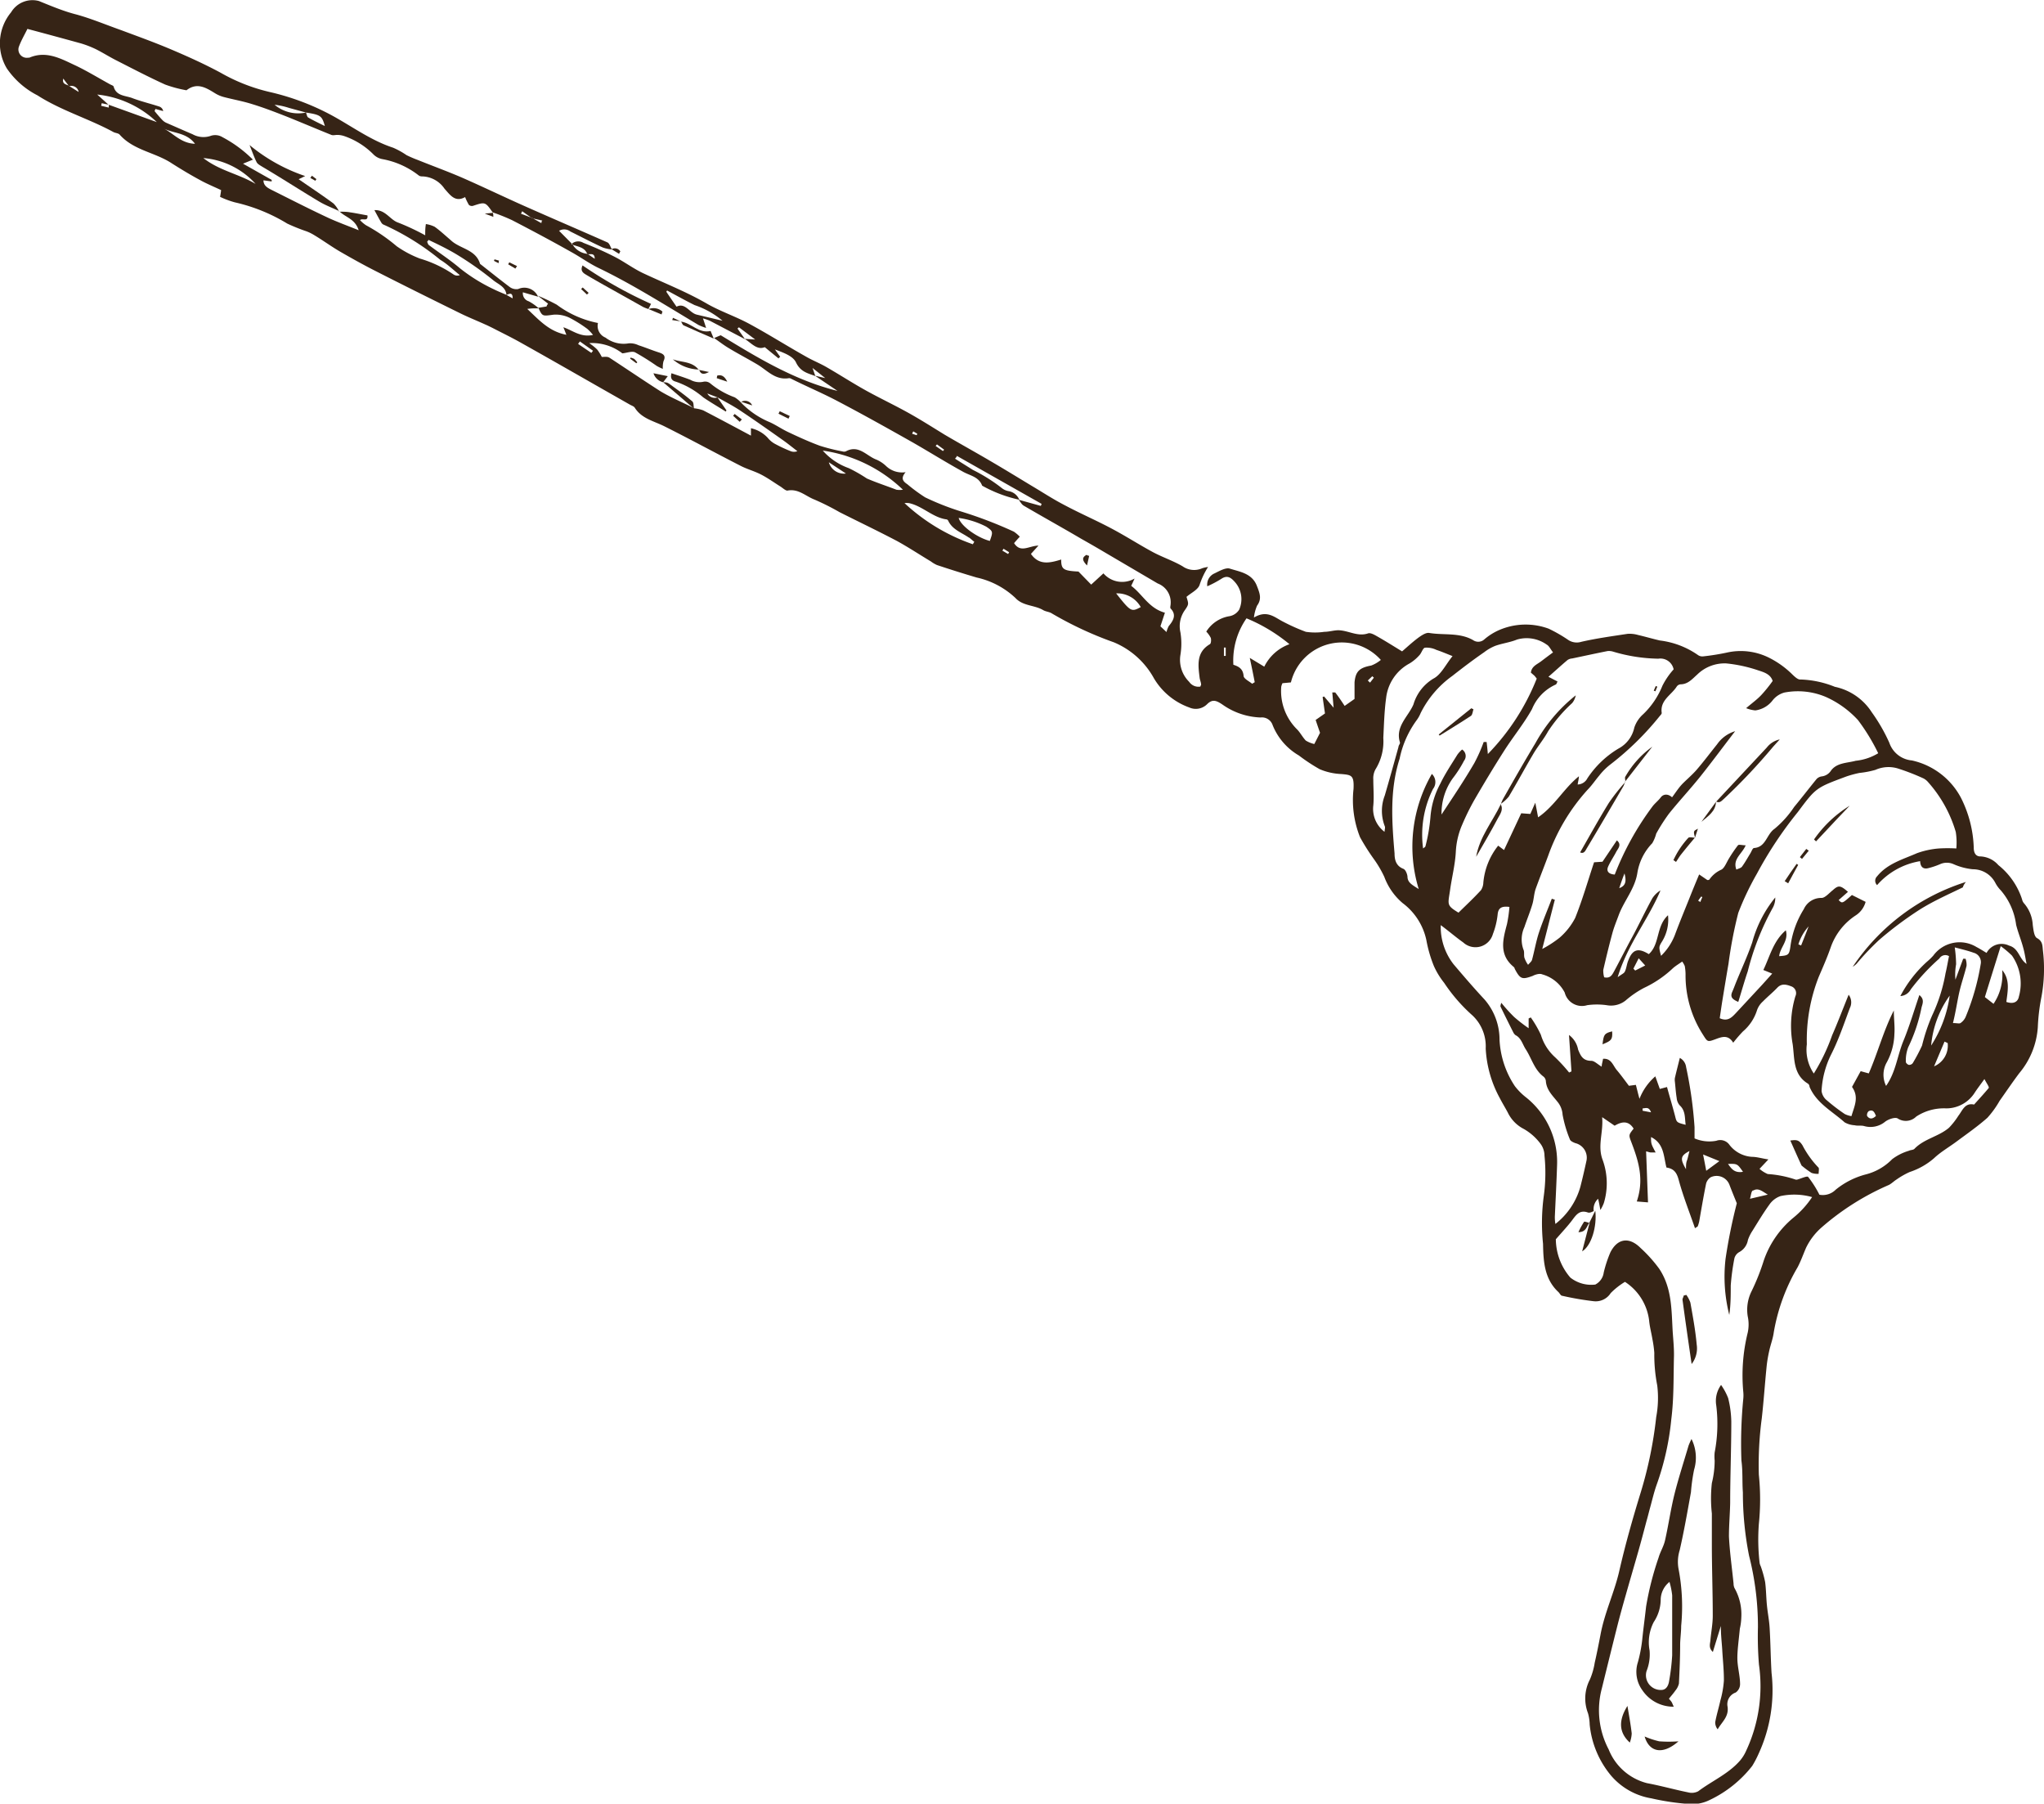 <?xml version="1.0" encoding="UTF-8"?> <svg xmlns="http://www.w3.org/2000/svg" viewBox="0 0 181.85 160.43"> <path d="M52.27,22.58l.64.44c0-.58-.42-.36-.66-.42-.25-.66-.91-.65-1.42-.88a.88.88,0,0,1,1.07-.12c.94.37,1.86.77,2.76,1.23s1.71,1.08,2.62,1.5c1.86.87,3.77,1.62,5.56,2.65,1.22.71,2.6,1.16,3.85,1.84,1.68.91,3.29,1.93,5,2.89.6.35,1.25.6,1.85.95,1.18.68,2.32,1.42,3.51,2.08s2.46,1.26,3.67,1.93,2.22,1.32,3.33,2c1.36.8,2.74,1.56,4.1,2.36,1.2.7,2.39,1.43,3.58,2.15,1,.59,1.95,1.22,3,1.76,1.35.72,2.76,1.33,4.12,2.05s2.46,1.44,3.72,2.12c.86.46,1.8.77,2.64,1.26a1.77,1.77,0,0,0,1.76.17,3.28,3.28,0,0,1,.51-.11,7,7,0,0,0-.75,1.58c-.13.44-.77.73-1.17,1.08.19.63.22.65-.13,1.16a2.46,2.46,0,0,0-.41,2,6.2,6.2,0,0,1,0,2,2.75,2.75,0,0,0,.78,2.4,1,1,0,0,0,1,.42c0-.09.07-.13.06-.16,0-.2-.1-.4-.13-.61-.14-1.14-.31-2.28.91-3,.11-.06.13-.39.08-.56a2.31,2.31,0,0,0-.4-.56,3,3,0,0,1,2-1.36,1.29,1.29,0,0,0,.92-.58,2.29,2.29,0,0,0-.43-2.53c-.36-.4-.69-.54-1.17-.21a9.92,9.92,0,0,1-1.23.65,1.08,1.08,0,0,1,.65-1.15c.43-.21,1-.54,1.36-.42.91.29,2,.42,2.42,1.58.26.66.42,1.13,0,1.71a3.67,3.67,0,0,0-.28,1.06c1.19-.71,1.85,0,2.62.38a16.93,16.93,0,0,0,2,.89,5.61,5.61,0,0,0,1.64,0c.41,0,.82-.13,1.22-.14.9,0,1.73.6,2.67.28.19-.07.49.08.7.2.75.42,1.48.88,2.33,1.4.41-.35.89-.8,1.41-1.19.3-.22.71-.5,1-.45,1.3.22,2.69-.06,3.91.64a.8.8,0,0,0,1-.07,5.26,5.26,0,0,1,1.3-.82,5.93,5.93,0,0,1,4.42-.13,12.92,12.92,0,0,1,1.74,1,1.36,1.36,0,0,0,1.16.17c1.35-.31,2.74-.5,4.12-.71a2.69,2.69,0,0,1,.93.1c.65.15,1.29.34,1.94.49a7.5,7.5,0,0,1,3.4,1.3.68.68,0,0,0,.49.11,20.53,20.53,0,0,0,2.06-.33,5.63,5.63,0,0,1,3.78.46,8.11,8.11,0,0,1,2.1,1.52c.19.18.47.44.68.41a8.87,8.87,0,0,1,3.06.65,5.16,5.16,0,0,1,3.29,2.27,15.32,15.32,0,0,1,1.56,2.71,2.33,2.33,0,0,0,2,1.57,6.52,6.52,0,0,1,4.37,3.32,10.55,10.55,0,0,1,1.14,4.44c0,.44.16.8.64.78a2.25,2.25,0,0,1,1.55.77A6.43,6.43,0,0,1,179.9,80a.77.77,0,0,0,.19.37,3.19,3.19,0,0,1,.76,1.91c.06.41.11,1,.37,1.16.51.27.49.67.53,1.08a13.6,13.6,0,0,1-.15,4.27,17.29,17.29,0,0,0-.3,2.58,7.1,7.1,0,0,1-1.66,4.1c-.6.8-1.16,1.63-1.74,2.45a8.44,8.44,0,0,1-1.09,1.51c-.86.76-1.81,1.42-2.74,2.11-.67.5-1.41.92-2,1.48a6.32,6.32,0,0,1-2.17,1.23,7.05,7.05,0,0,0-1.16.66c-.24.15-.44.36-.69.49a22.92,22.92,0,0,0-6,3.79,5.71,5.71,0,0,0-1.37,1.8c-.25.58-.46,1.18-.75,1.73a17.06,17.06,0,0,0-2.12,5.78c-.07.55-.28,1.09-.4,1.63s-.2,1-.25,1.54c-.15,1.5-.25,3-.42,4.5a31.11,31.11,0,0,0-.26,5,21.58,21.58,0,0,1,0,4.4,18.26,18.26,0,0,0,.07,3.46,1.11,1.11,0,0,0,.1.29,10.05,10.05,0,0,1,.39,1.4c.09.68.09,1.38.16,2.08s.2,1.31.24,2c.08,1.32.09,2.65.17,4a13.49,13.49,0,0,1-1.14,7.17,9,9,0,0,1-.58,1.11,10.52,10.52,0,0,1-3.83,3.05,3.48,3.48,0,0,1-1.83.33,22,22,0,0,1-3.32-.5,6,6,0,0,1-3.56-2,8.34,8.34,0,0,1-1.92-4.57,4,4,0,0,0-.15-1,3.65,3.65,0,0,1,.17-3,6.31,6.31,0,0,0,.43-1.5c.19-.82.35-1.64.51-2.47.37-2,1.24-3.77,1.68-5.71.53-2.32,1.18-4.61,1.88-6.89a36.45,36.45,0,0,0,1.4-6.78,9.18,9.18,0,0,0,.09-2.81,14.22,14.22,0,0,1-.26-2.9,10,10,0,0,0-.17-1.22c-.09-.55-.24-1.09-.29-1.64a4.78,4.78,0,0,0-2.15-3.45,6.5,6.5,0,0,0-1.27,1,1.58,1.58,0,0,1-1.53.72,26.48,26.48,0,0,1-2.78-.48c-.14,0-.23-.24-.36-.35-1.25-1.17-1.32-2.77-1.35-4.28a18,18,0,0,1,.07-4.27,15.1,15.1,0,0,0,.06-3.56,1.81,1.81,0,0,0-.36-1.07,4.86,4.86,0,0,0-1.48-1.31,3.18,3.18,0,0,1-1.43-1.47c-.23-.43-.49-.85-.71-1.28a10.25,10.25,0,0,1-1.25-4.41,3.77,3.77,0,0,0-1.17-2.93,14.9,14.9,0,0,1-2.53-2.91,6.92,6.92,0,0,1-.91-1.49,11.54,11.54,0,0,1-.67-2.31,5.55,5.55,0,0,0-2.11-3.29A5.6,5.6,0,0,1,123.16,78a9.82,9.82,0,0,0-.89-1.53,19.35,19.35,0,0,1-1.27-2,8.93,8.93,0,0,1-.58-4.29c.06-1.22-.18-1.25-1.08-1.33a5.48,5.48,0,0,1-1.93-.43,16,16,0,0,1-1.85-1.22,5.49,5.49,0,0,1-2.34-2.71,1,1,0,0,0-1.07-.67,6.25,6.25,0,0,1-3.42-1.17c-.53-.35-.87-.48-1.35,0a1.42,1.42,0,0,1-1.57.28,6,6,0,0,1-3.15-2.6,7.25,7.25,0,0,0-3.57-3.2,32,32,0,0,1-5.5-2.56c-.22-.15-.54-.16-.78-.3-.77-.46-1.8-.35-2.47-1.08a7.31,7.31,0,0,0-3.45-1.82c-1.18-.35-2.36-.72-3.53-1.11a2.74,2.74,0,0,1-.54-.32c-1-.6-2-1.26-3-1.81-1.69-.89-3.41-1.71-5.12-2.57a22.13,22.13,0,0,0-2.23-1.12c-.79-.3-1.44-1-2.42-.8-.17,0-.41-.23-.61-.36-.58-.36-1.14-.77-1.75-1.08s-1.24-.47-1.83-.78c-2.27-1.16-4.51-2.38-6.79-3.52-.94-.46-2-.68-2.6-1.64-.09-.13-.3-.19-.45-.28l-2.9-1.65c-2.28-1.3-4.55-2.6-6.84-3.88-.82-.46-1.67-.87-2.5-1.3-.19-.09-.38-.19-.57-.27-.79-.36-1.6-.68-2.38-1.07-2.5-1.23-5-2.47-7.49-3.74-1.06-.54-2.1-1.12-3.12-1.71-.78-.46-1.52-1-2.29-1.46a3.92,3.92,0,0,0-.65-.32,17.14,17.14,0,0,1-1.72-.69A15.53,15.53,0,0,0,20.9,18a7.75,7.75,0,0,1-1.32-.49q.08-.45.09-.6c-.7-.33-1.34-.59-1.94-.93-.83-.45-1.64-.94-2.43-1.44-1.5-1-3.4-1.15-4.65-2.56-.12-.14-.39-.14-.57-.24C7.89,10.55,5.45,9.84,3.33,8.48A7.34,7.34,0,0,1,.61,6.09a4.33,4.33,0,0,1,.38-5,2.21,2.21,0,0,1,2.47-1C4.57.54,5.65,1,6.8,1.29c1.34.37,2.64.92,4,1.4,1.5.56,3,1.1,4.48,1.73s2.94,1.29,4.35,2.05a16.09,16.09,0,0,0,4.35,1.71,22,22,0,0,1,5,1.8c2,1,3.82,2.45,6,3.16a7,7,0,0,1,1.19.66,10.38,10.38,0,0,0,1,.43c1.29.52,2.61,1,3.89,1.55,1.92.84,3.8,1.75,5.72,2.6,2.41,1.07,4.84,2.11,7.26,3.18.19.09.27.41.4.63l0,0a3.45,3.45,0,0,1-.8-.17c-1-.46-1.93-.95-2.9-1.43a.9.9,0,0,0-1-.06l1.19,1.2A1.73,1.73,0,0,0,52.27,22.58Zm-5.81-3.79-.11.22,1,.38.82.46c0-.07,0-.15.08-.23l-.92-.21ZM7,8.18a.66.66,0,0,0-.85-.51c-.18-.22-.35-.45-.52-.68-.13.54.31.49.54.67ZM25.72,9.6a6.47,6.47,0,0,0-1.29-.28,3.28,3.28,0,0,0,2.79.69c.07.15.09.38.2.44.46.27.95.5,1.48.76-.25-.89-.36-1-1.68-1.2ZM9.05,9.18,9,9.41l.68.16V9.32l4.27,1.54A9,9,0,0,0,8.65,8.41l1,.9ZM47.41,27.43a4.78,4.78,0,0,0-.5.05c1.07,1,1.93,2,3.48,2.3-.12-.3-.19-.49-.27-.67.82.27,1.54.93,2.64.68a4.44,4.44,0,0,0-.5-.53,11.56,11.56,0,0,0-1.6-1,2.83,2.83,0,0,0-1.4-.27c-1,.13-1,.18-1.36-.61l.73-.12c0-.08.08-.17.13-.25l-.92-.71a17.39,17.39,0,0,1,1.69.8,9,9,0,0,0,3.67,1.63,1.12,1.12,0,0,0,.67,1.3,2.65,2.65,0,0,0,2.07.51,1.72,1.72,0,0,1,.87.17c.59.19,1.16.43,1.75.62.41.13.73.27.47.8a2.19,2.19,0,0,0-.06.68,3.9,3.9,0,0,1-.54-.26,21.49,21.49,0,0,0-1.93-1.21c-.28-.13-.71.05-1.13.09a4.41,4.41,0,0,0-2.95-.91,5.31,5.31,0,0,1,.7.56,3.94,3.94,0,0,1,.42.67c.21,0,.49-.05.67.06,1.53,1,3,2,4.56,3,.95.57,2,1,3,1.51h0a3.26,3.26,0,0,1,.79.18c1.39.72,2.77,1.46,4.25,2.25v-.66a2.91,2.91,0,0,1,1.49.85,2.15,2.15,0,0,0,.72.58,12.17,12.17,0,0,0,1.32.61.79.79,0,0,0,.6,0c-.47-.36-.92-.73-1.4-1.06-1.23-.87-2.45-1.73-3.7-2.56-.63-.42-1.31-.77-2-1.16L62.93,35a.75.75,0,0,0,.9.35l.8,1.15-.06.11c-.66-.42-1.34-.81-2-1.26a7.43,7.43,0,0,0-2.44-1.4c-.36-.09-.51-.32-.39-.75.58.2,1.13.37,1.67.58a1.67,1.67,0,0,0,1.2.17.72.72,0,0,1,.58.15,7.32,7.32,0,0,0,2.17,1.24,2.63,2.63,0,0,1,.56.46l0,0a7.5,7.5,0,0,0,2.58,1.76c.57.26,1.09.63,1.66.89.91.43,1.83.85,2.78,1.2a16.7,16.7,0,0,0,2,.5.49.49,0,0,0,.31,0c1.15-.63,1.85.42,2.74.74a3,3,0,0,1,.86.58,2.06,2.06,0,0,0,1.72.53c-.45.53-.25.81.15,1.07a14.75,14.75,0,0,0,1.59,1.17,23.23,23.23,0,0,0,3.21,1.26,37.88,37.88,0,0,1,4.68,1.79,3.26,3.26,0,0,1,.53.45c-.2.21-.37.41-.51.57.58.91,1.32.24,2.17.22l-.67.74c.73,1.05,1.71.8,2.69.5,0,.88.2,1,1.54,1.07L97.08,52l1.09-1a2.2,2.2,0,0,0,2.77.46c-.08.19-.17.38-.3.65,1,.74,1.57,2,3,2.39l-.4,1.21.54.51a2.28,2.28,0,0,1,.2-.53c.41-.49.71-1,.17-1.56-.07-.08,0-.27,0-.41A1.79,1.79,0,0,0,103,51.9l-4.75-2.79c-.69-.41-1.39-.81-2.08-1.2-1.7-1-3.4-1.94-5.09-2.93-.19-.11-.3-.35-.46-.53L92.6,45l.07-.18-7.54-4.27c0,.08-.1.17-.16.25.53.34,1.07.67,1.59,1a14.73,14.73,0,0,1,2.55,1.6,1.35,1.35,0,0,0,.64.29,1.23,1.23,0,0,1,.93.76,11.89,11.89,0,0,1-3.3-1.25c-.29-.77-1-.87-1.65-1.21-1.51-.83-3-1.76-4.48-2.61-2.25-1.27-4.5-2.53-6.79-3.73-1.35-.71-2.76-1.3-4.15-2a.48.48,0,0,0-.2,0c-1.17.15-1.87-.72-2.73-1.23s-1.69-.94-2.52-1.44c-.46-.27-.89-.61-1.33-.91l0,0,.59-.25c3.28,2,6.55,4,10.39,4.95l-2-1.35.91.21-1.13-.9c.14.39.19.56.25.72-.67-.25-1.32-.37-1.72-1.21-.27-.58-1.14-.88-1.88-1.16.16.22.31.44.47.65l-.15.15-1.22-1c-.7.29-1.19-.37-1.79-.74l.94.06-1.45-1.09a.69.69,0,0,1-.13.11l.67.95-3.15-1.65a5.54,5.54,0,0,0-.59-.2c.11.31.17.5.28.85a5.27,5.27,0,0,1-.67-.26c-2.94-1.75-5.82-3.59-8.91-5.08-.81-.39-1.55-.93-2.34-1.37-1.77-1-3.54-1.94-5.33-2.87a17.55,17.55,0,0,0-1.74-.7l0,0c-.66-.94-.66-.94-1.75-.58a.41.41,0,0,1-.36-.08,4.59,4.59,0,0,1-.34-.7c-.89.5-1.33-.19-1.83-.74a2.48,2.48,0,0,0-2-1.1.49.49,0,0,1-.29-.08A7.4,7.4,0,0,0,34,14.15a1.51,1.51,0,0,1-.81-.45,6.74,6.74,0,0,0-2.55-1.59A2,2,0,0,0,30,12c-.17,0-.37.06-.52,0-1.34-.54-2.68-1.11-4-1.64-1-.39-2-.78-3.05-1.1-.82-.26-1.68-.41-2.52-.63a2.89,2.89,0,0,1-.77-.33c-.81-.5-1.61-1-2.55-.27a11.08,11.08,0,0,1-1.9-.51c-1.45-.66-2.87-1.4-4.3-2.13-.62-.31-1.2-.68-1.83-1a8.92,8.92,0,0,0-1.36-.53C5.6,3.42,4.06,3,2.44,2.57c-.25.51-.54,1-.75,1.56a.74.74,0,0,0,.82,1l.1,0c1.54-.66,2.86.12,4.16.72,1,.48,2,1.09,3,1.64.12.07.31.12.34.21.22.82,1,.8,1.59,1,.8.31,1.65.51,2.48.78a.53.53,0,0,1,.34.4l-.7-.19c0,.08-.08.17-.06.2.22.27.44.53.67.77a1.12,1.12,0,0,0,.4.28c.76.33,1.52.67,2.3,1a2,2,0,0,0,1.66.13,1.24,1.24,0,0,1,1,.13,11.26,11.26,0,0,1,2.71,2l-.88.36L24.17,16l0,.14-.73-.1c0,.48.37.67.7.84,1.62.81,3.24,1.64,4.88,2.41.9.43,1.86.77,2.89,1.19-.31-1-1.15-1.14-1.68-1.65l0,0c.31,0,.62,0,.93.06.5.07,1,.18,1.53.27.07.6-.45.21-.66.42a2.87,2.87,0,0,0,.54.46,15.94,15.94,0,0,1,2.72,1.86A9.41,9.41,0,0,0,37.36,23a10.66,10.66,0,0,1,3,1.42.59.59,0,0,0,.55.05c-.58-.46-1.13-1-1.74-1.36a22.32,22.32,0,0,0-5-3.11.45.45,0,0,1-.22-.16c-.21-.34-.39-.69-.64-1.15,1-.05,1.39.88,2.14,1.12a20.82,20.82,0,0,1,2.38,1.12c0-.38,0-.62.06-1a2.67,2.67,0,0,1,.78.24c.46.33.87.71,1.29,1.07l.16.14c.81.76,2.21.8,2.59,2.09.88.69,1.75,1.39,2.64,2.06a1,1,0,0,0,.75.18,1.33,1.33,0,0,1,1.77.68L46.52,26a.74.74,0,0,0,.52.8,4.38,4.38,0,0,1,.89.63Zm-1.8-.89c0-.59-.31-.4-.55-.31-.07-.74-.76-.95-1.21-1.33a29.59,29.59,0,0,0-3-2.13c-.86-.54-1.81-1-2.72-1.43l-.13.17c.05.1.08.24.17.3.92.69,1.89,1.32,2.76,2.06a15.29,15.29,0,0,0,3,1.86c.36.18.74.33,1.11.49Zm95.66,81.31c-.74-.26-1.05.22-1.41.7s-.9,1.06-1.44,1.68a5.28,5.28,0,0,0,1.29,3.41,3,3,0,0,0,2.22.62,1.41,1.41,0,0,0,.75-1.07,11,11,0,0,1,.59-1.79c.64-1.27,1.69-1.39,2.68-.4a12.38,12.38,0,0,1,1.67,1.86c1.16,1.75,1.08,3.71,1.2,5.65.05.7.12,1.4.11,2.09-.05,1.89,0,3.79-.24,5.66a24,24,0,0,1-1.31,5.83c-.24.68-.4,1.4-.6,2.11-.1.37-.19.75-.3,1.12-.24.91-.48,1.82-.74,2.73-.36,1.27-.74,2.55-1.1,3.83-.27.94-.53,1.88-.77,2.83-.46,1.83-.91,3.65-1.36,5.48a7.48,7.48,0,0,0,.61,5.42,5,5,0,0,0,3.41,3c1.23.23,2.43.57,3.66.82a1.24,1.24,0,0,0,.9-.1c1.22-.92,2.68-1.54,3.71-2.72a3.51,3.51,0,0,0,.55-.88,13.56,13.56,0,0,0,1.14-7.67,31,31,0,0,1-.09-3.34,25.55,25.55,0,0,0-.79-6.34,28.81,28.81,0,0,1-.55-5.63c-.07-.94,0-1.9-.13-2.83a41,41,0,0,1,.17-5.54,3.14,3.14,0,0,0,0-.53,15.83,15.83,0,0,1,.39-5.31,3.42,3.42,0,0,0,0-1.46,3.68,3.68,0,0,1,.35-2.24,19.73,19.73,0,0,0,1.08-2.72,8.51,8.51,0,0,1,2.64-3.81,8.2,8.2,0,0,0,1.66-1.83,5.84,5.84,0,0,0-2.81-.09,2,2,0,0,0-1,.77c-.53.73-1,1.52-1.48,2.29a3.67,3.67,0,0,0-.42.84,1.51,1.51,0,0,1-.75,1.07.91.91,0,0,0-.45.55,20.14,20.14,0,0,0-.33,2.44c0,.87,0,1.74-.13,2.61a13.86,13.86,0,0,1-.33-5,47.79,47.79,0,0,1,1-4.93c-.23-.57-.45-1.1-.65-1.63a1.22,1.22,0,0,0-1.68-.68,1,1,0,0,0-.4.55c-.23,1.13-.42,2.26-.62,3.4a2.91,2.91,0,0,1-.12.39c0,.05-.11.08-.25.19-.5-1.45-1.06-2.85-1.45-4.3-.18-.67-.44-1-1.09-1.1-.26-1-.2-2.13-1.37-2.71,0,.6,0,.6.41,1.37l-.42,0c-.13,0-.25-.06-.43-.1.06,1.52.11,3,.17,4.54l-1-.08c.68-2,.14-3.64-.5-5.32-.23-.6-.21-.61.22-1.16-.46-.74-1.06-.63-1.69-.26l-1.11-.76c.12,1.39-.44,2.54.05,3.82a6.08,6.08,0,0,1,.1,3.82,3.42,3.42,0,0,1-.31.62c-.08-.46-.13-.72-.2-1a1.24,1.24,0,0,0-.39,1.1h0C141.73,107.74,141.46,107.92,141.27,107.85Zm30.16-22.3A5.4,5.4,0,0,0,172,85a2.9,2.9,0,0,1,3.85-.76c.31.16.6.35.89.52a1.52,1.52,0,0,1,2-.65c.88.24.88,1.17,1.56,1.63-.1-.49-.17-1-.31-1.48-.18-.67-.45-1.32-.62-2A5.82,5.82,0,0,0,178,79.19a2.81,2.81,0,0,1-.49-.68,2.24,2.24,0,0,0-2-1.19,5.63,5.63,0,0,1-1.7-.45,1.46,1.46,0,0,0-1.21,0,6.84,6.84,0,0,1-1.08.36c-.41.09-.67-.11-.69-.63A6.48,6.48,0,0,0,167,78.73a.54.54,0,0,1,0-.78c.92-1.14,2.3-1.51,3.55-2.06a7.45,7.45,0,0,1,1.95-.42,13.12,13.12,0,0,1,1.55,0A6,6,0,0,0,174,74a11.53,11.53,0,0,0-2.47-4.44,1.38,1.38,0,0,0-.4-.32,20,20,0,0,0-2.33-.9,2.87,2.87,0,0,0-1.95.14,8,8,0,0,1-1.41.27,9.32,9.32,0,0,0-1.18.32c-2.69,1-2.7,1-4.31,3.16a34.76,34.76,0,0,0-3.65,5.5,25,25,0,0,0-1.65,3.47,38.52,38.52,0,0,0-.87,4.53c-.19,1.1-.37,2.2-.55,3.3-.08.5-.15,1-.23,1.54.71.32,1.07-.07,1.43-.45l2.34-2.52.9-1-.79-.32c.59-1.22.88-2.57,2-3.53.27.94-.52,1.52-.59,2.3.82-.06.89-.1,1-.87a8.29,8.29,0,0,1,1.19-3.31,1.69,1.69,0,0,1,1.58-1c.31,0,.66-.42,1-.69.5-.45.67-.45,1.35.15l-.83.73c.32.32.32.32,1.18-.45l1.22.61a2.09,2.09,0,0,1-.89,1.21,5.6,5.6,0,0,0-2.22,2.85c-.31.89-.69,1.75-1.06,2.61a15.36,15.36,0,0,0-1.06,6,3.77,3.77,0,0,0,.62,2.6A17.37,17.37,0,0,0,163,92.09c.5-1.14.94-2.31,1.47-3.61a1.13,1.13,0,0,1,.11,1.18c-.53,1.41-1,2.83-1.69,4.18a8.25,8.25,0,0,0-.83,3.2,1.28,1.28,0,0,0,.49.85,16.7,16.7,0,0,0,1.57,1.2,2,2,0,0,0,.6.19c.25-.88.7-1.68.05-2.6l.77-1.4.72.2c.8-1.83,1.3-3.78,2.23-5.6,0,.75.1,1.43.05,2.09a5.63,5.63,0,0,1-.67,2.51,2.24,2.24,0,0,0-.07,2.11c.87-1.23,1-2.69,1.54-4s.94-2.67,1.42-4.08c.46.36.3.74.2,1.08a14.62,14.62,0,0,1-1.19,3.56,3.28,3.28,0,0,0-.21,1.31c0,.09.16.24.27.26a.4.4,0,0,0,.34-.15A15.78,15.78,0,0,0,171,93a16.61,16.61,0,0,1,.89-2.66,14.65,14.65,0,0,0,1.2-3.77c.12-.49.2-1,.31-1.52a.62.62,0,0,0-.86.21A18.52,18.52,0,0,0,170,88a1.13,1.13,0,0,1-.93.6A11,11,0,0,1,171.43,85.55Zm-6.13-21.5A8.72,8.72,0,0,0,162.46,62a6.38,6.38,0,0,0-3.7-.4,2,2,0,0,0-1.08.73,2.32,2.32,0,0,1-1.51.86,2.83,2.83,0,0,1-.82-.2c.55-.47,1-.79,1.36-1.18a12.45,12.45,0,0,0,1-1.24c-.19-.61-.79-.78-1.28-.94a12.73,12.73,0,0,0-2.85-.62A3.48,3.48,0,0,0,151,60c-.44.39-.82.86-1.48.87a.46.46,0,0,0-.34.19c-.48.77-1.51,1.22-1.34,2.36,0,.07-.08.17-.15.24A25.84,25.84,0,0,1,143.27,68a5.59,5.59,0,0,0-1,1c-.34.4-.63.84-1,1.22a17.37,17.37,0,0,0-3.53,5.89c-.37,1-.77,2-1.11,2.94-.16.45-.17,1-.31,1.42-.2.67-.47,1.31-.7,2a2.62,2.62,0,0,0-.08,2c.11.23,0,.54.11.79a2.34,2.34,0,0,0,.3.56c.12-.15.3-.28.35-.44.22-.81.36-1.65.62-2.44.33-1,.76-2,1.14-3l.27.09c-.37,1.43-.73,2.86-1.12,4.38a10.09,10.09,0,0,0,1.54-1,5.94,5.94,0,0,0,1.39-1.76c.65-1.62,1.13-3.3,1.68-4.95l.75-.05,1.28-1.9c.47.4.08.74-.08,1.06s-.51.84-.7,1.28.1.67.59.7a25.6,25.6,0,0,1,3.39-6.1c.22-.27.5-.49.71-.77s.62-.35,1,0c.3-.4.54-.78.84-1.11s.92-.85,1.33-1.32c.64-.74,1.23-1.53,1.84-2.29a3,3,0,0,1,1.6-1.16c-1.1,1.43-2.09,2.77-3.12,4.06-.9,1.12-1.88,2.17-2.77,3.28a16.12,16.12,0,0,0-1.13,1.77A3.44,3.44,0,0,1,147,75a4.93,4.93,0,0,0-1.33,2.66c-.22,1.39-1.17,2.45-1.65,3.72-.2.55-.43,1.09-.58,1.66-.29,1.07-.55,2.15-.8,3.23a2.13,2.13,0,0,0,.08.66c.53.12.7-.2.87-.51.54-1,1.07-2.05,1.62-3.06S146.4,81,147,79.91a2.26,2.26,0,0,1,.73-.71c-1.08,2.58-2.91,4.76-3.81,7.72.35-.26.57-.34.64-.5.15-.31.17-.68.31-1,.38-1,.9-1.12,1.82-.55,1-.89.63-2.47,1.71-3.46a3.69,3.69,0,0,1-.51,2.3c-.32.52-.32.52-.11,1.31A5.22,5.22,0,0,0,149,83.19c.4-1.08.84-2.14,1.27-3.21.28-.71.57-1.41.9-2.2l.73.5c.06,0,.15,0,.19-.06a2.53,2.53,0,0,1,1-.84c.31-.11.49-.62.72-1a12.44,12.44,0,0,1,.81-1.19c.08-.1.38,0,.69,0-.34.8-1.18,1.21-.83,2.16.18-.09.4-.13.5-.26.27-.37.49-.77.73-1.16.11-.17.21-.49.34-.5,1.07-.07,1.11-1.22,1.83-1.71a9,9,0,0,0,1.74-1.94c.68-.82,1.33-1.67,2-2.49a.78.78,0,0,1,.46-.23,1.14,1.14,0,0,0,.83-.53c.53-.7,1.43-.65,2.19-.86a4.77,4.77,0,0,0,2-.67A17.77,17.77,0,0,0,165.3,64.05ZM134.71,90.46a13.85,13.85,0,0,0,1.29,1v-.87l.19-.09a9.74,9.74,0,0,1,.9,1.55,4.38,4.38,0,0,0,1.27,2,14.48,14.48,0,0,1,1.24,1.35l.21-.1-.22-3.24a2.07,2.07,0,0,1,.81,1.3c.22.53.41,1,1.18,1,.27,0,.57.32.92.52,0-.22.08-.44.12-.7.74-.06.88.6,1.22,1s.68.87,1.08,1.4l.62-.08c.11.43.21.84.32,1.24a5.09,5.09,0,0,1,1.41-2l.4,1.12.64-.17c.24.88.49,1.71.71,2.55.15.6.13.6.95.81-.09-.63,0-1.25-.54-1.74a1.15,1.15,0,0,1-.26-.65c-.08-.48-.11-1-.16-1.45a1.17,1.17,0,0,1,0-.32c.13-.57.28-1.14.44-1.79a1.08,1.08,0,0,1,.56.82,37.09,37.09,0,0,1,.75,5.34c0,.33,0,.66,0,1a3.33,3.33,0,0,0,1.94.21,1,1,0,0,1,1.17.37,2.74,2.74,0,0,0,2,1.06c.43,0,.86.14,1.46.23l-.79.84a2.79,2.79,0,0,0,.73.46,9.65,9.65,0,0,1,2.5.5s.07,0,.1,0c.36-.09.9-.36,1-.24a9.52,9.52,0,0,1,1,1.58,1.62,1.62,0,0,0,1.45-.45,7.06,7.06,0,0,1,2.69-1.36,5,5,0,0,0,2.33-1.35,4.64,4.64,0,0,1,1.49-.75c.15-.08.38-.06.49-.17.86-.9,2.16-1.09,3.08-1.88a6.7,6.7,0,0,0,.83-1.06c.37-.47.57-1.18,1.4-1,.44-.49.91-1,1.3-1.47.07-.08-.18-.41-.38-.8-.37.52-.62.84-.85,1.19a3,3,0,0,1-2.53,1.42,4.48,4.48,0,0,0-2.69.73,1.31,1.31,0,0,1-1.64.17c-.22-.15-.84.06-1.13.29a2.05,2.05,0,0,1-1.87.38c-.27-.07-.57,0-.84-.07a2,2,0,0,1-.89-.26c-1.12-1-2.5-1.7-3.12-3.16,0-.1-.06-.23-.14-.28-1.35-.82-1.18-2.24-1.36-3.51a9.17,9.17,0,0,1,.24-4.26.64.64,0,0,0-.35-.88c-.42-.16-.86-.3-1.26.12s-.87.8-1.28,1.22a1.88,1.88,0,0,0-.52.77,4.09,4.09,0,0,1-1.26,1.9,12.64,12.64,0,0,0-.86,1c-.44-.73-1-.53-1.56-.32-.73.27-.72.26-1.14-.41a9.71,9.71,0,0,1-1.54-5.37,4.39,4.39,0,0,0-.07-.72,1.87,1.87,0,0,0-.23-.4c-.28.2-.57.37-.81.58a9.75,9.75,0,0,1-2.58,1.76A8.49,8.49,0,0,0,144.62,89a2.09,2.09,0,0,1-1.68.41,6.28,6.28,0,0,0-1.73,0,1.58,1.58,0,0,1-2-1.12,3.2,3.2,0,0,0-2-1.62c-.22-.1-.59,0-.86.14-.94.34-1.1.29-1.59-.64,0-.06-.06-.14-.11-.18-1.31-1.09-.94-2.43-.58-3.78a11.89,11.89,0,0,0,.22-1.54c-.7-.09-1,.09-1.05.69a6.76,6.76,0,0,1-.42,1.72,1.61,1.61,0,0,1-2.64.75c-.65-.46-1.27-1-2-1.54a5.4,5.4,0,0,0,1.14,3.48c.9,1.06,1.81,2.12,2.76,3.14a5.45,5.45,0,0,1,1.33,3.57,8.14,8.14,0,0,0,1.37,4.14,5.54,5.54,0,0,0,1,1,7.35,7.35,0,0,1,2.75,6c-.05,1.54-.13,3.07-.2,4.61,0,.16,0,.33.05.64a6.37,6.37,0,0,0,2.22-3.3c.2-.78.38-1.56.55-2.35a1.33,1.33,0,0,0-1-1.54c-.18-.07-.43-.18-.48-.33a10.86,10.86,0,0,1-.65-2.2,2,2,0,0,0-.44-1.13c-.45-.57-1-1.07-1.05-1.88a.59.59,0,0,0-.2-.37c-.83-.62-1.06-1.63-1.59-2.44-.28-.43-.4-1-.9-1.25a.68.68,0,0,1-.2-.24c-.39-.77-.77-1.54-1.15-2.32,0,0,0-.12.08-.32A14.44,14.44,0,0,0,134.71,90.46Zm12.83-31.87a14.77,14.77,0,0,1-4-.62,1.3,1.3,0,0,0-.51-.06c-1.06.21-2.11.44-3.16.66a.86.86,0,0,0-.4.13c-.55.46-1.08.95-1.71,1.5l.81.42c-.06.11-.09.24-.16.27a4.09,4.09,0,0,0-2.11,2.18c-.72,1.3-1.69,2.47-2.49,3.73-.92,1.44-1.8,2.91-2.66,4.39a21.59,21.59,0,0,0-1.06,2.16,6.91,6.91,0,0,0-.57,2.43c-.06,1.11-.34,2.21-.5,3.32-.19,1.36-.37,1.41.74,2.08.65-.64,1.34-1.28,2-2a1.33,1.33,0,0,0,.21-.68,6.13,6.13,0,0,1,1.32-3.28l.52.39,1.53-3.27.81.06.44-1c.11.55.17.86.25,1.3,1.47-1,2.29-2.57,3.63-3.65,0,.22-.07.44-.11.73a1,1,0,0,0,.86-.54A8.58,8.58,0,0,1,144,66.58a2.76,2.76,0,0,0,1.4-1.86,2.76,2.76,0,0,1,.8-1.2A7.23,7.23,0,0,0,147.9,61a6.6,6.6,0,0,1,1-1.46A1.2,1.2,0,0,0,147.54,58.59Zm-15.17,8.48a20.35,20.35,0,0,0,4.35-6.71c-.05-.06-.12-.16-.21-.26l-.31-.27c.07-.57.53-.72.9-1s.66-.5,1.07-.8c-.23-.29-.35-.58-.56-.69a3.07,3.07,0,0,0-2.65-.45c-.61.25-1.28.33-1.91.55a4.1,4.1,0,0,0-1,.57c-1,.69-1.92,1.39-2.85,2.12a9,9,0,0,0-2.81,3.3,2.86,2.86,0,0,1-.36.64,8.77,8.77,0,0,0-1.51,3.42c-.89,2.77-.69,5.6-.45,8.42,0,.55.12,1.11.78,1.37.19.07.34.43.37.68,0,.54.4.74,1,1.12a12.92,12.92,0,0,1,1.17-10.24,1,1,0,0,1,.1,1.34,9.09,9.09,0,0,0-.88,5.29c.09-.08.2-.13.21-.2a15.07,15.07,0,0,0,.44-2.56,7.43,7.43,0,0,1,.88-3c.43-.9,1-1.74,1.53-2.6a2.82,2.82,0,0,1,.41-.44.68.68,0,0,1,.17,1,10.21,10.21,0,0,1-1,1.56,5.35,5.35,0,0,0-1,3.22c1-1.52,2-3,2.92-4.58A13.87,13.87,0,0,0,132,66l.26,0C132.3,66.3,132.33,66.61,132.37,67.07Zm-12.74-4.28.88-.62c0-.51,0-1,0-1.47.09-1,.46-1.31,1.48-1.5a3,3,0,0,0,.86-.5,4.66,4.66,0,0,0-8,2l-.75.07a1.3,1.3,0,0,0-.11.31,4.79,4.79,0,0,0,1.4,3.79c.29.29.48.68.78,1a2.48,2.48,0,0,0,.76.31c.17-.33.32-.62.51-1q-.18-.51-.39-1.14l.83-.58L117.67,62l.13-.05.85,1c-.05-.53-.08-.95-.12-1.36l.26,0C119.06,61.93,119.34,62.35,119.63,62.79Zm3.57,10.7a3.78,3.78,0,0,1,0-2.73c.42-1.44.82-2.88,1.22-4.32,0-.14.16-.29.13-.4-.44-1.42.74-2.29,1.2-3.38a4,4,0,0,1,1.78-2.3c.68-.35,1.08-1.23,1.7-2-.56-.22-1-.41-1.43-.55a2,2,0,0,0-1-.2c-.21,0-.32.47-.52.67a3.79,3.79,0,0,1-.87.73,4,4,0,0,0-2.09,3.08c-.16,1.17-.19,2.36-.25,3.55a4.71,4.71,0,0,1-.7,2.8,1.66,1.66,0,0,0-.19.9c0,.77.07,1.54,0,2.31a2.55,2.55,0,0,0,1,2.34C123.18,73.81,123.26,73.62,123.2,73.49ZM110.64,60.11c0,.26.49.48.76.71l.23-.14c-.13-.68-.27-1.36-.44-2.16l1.29.78a4,4,0,0,1,2.24-2A14.84,14.84,0,0,0,110.9,55a6.55,6.55,0,0,0-1.17,4.13C110.23,59.29,110.58,59.5,110.64,60.11ZM174.42,91a1.29,1.29,0,0,0,.46-.55,21.23,21.23,0,0,0,1.34-4.7.86.86,0,0,0-.62-1c-.5-.18-1-.3-1.69-.48a11.72,11.72,0,0,1,.12,1.5,5.15,5.15,0,0,0-.06,1.37l.69-1.86.21,0a1.58,1.58,0,0,1,.09.63c-.19.78-.46,1.54-.64,2.32S174,90,173.75,91C174.11,91,174.32,91.07,174.42,91Zm5.2-2.37A4.33,4.33,0,0,0,179,85a8.37,8.37,0,0,0-1-.84c-.49,1.57-.94,3-1.41,4.53l.77.6a4.61,4.61,0,0,0,.77-3c.72.86.49,1.85.37,2.83C179.14,89.34,179.54,89.12,179.62,88.62ZM73.2,40.08a5.58,5.58,0,0,0,2.31,1.56,13.21,13.21,0,0,1,1.61.92c.85.37,1.75.66,2.63,1a1.86,1.86,0,0,0,.58,0A12.94,12.94,0,0,0,73.2,40.08Zm13,7.74c-.65-.45-1.45-.7-1.83-1.48a.23.23,0,0,0-.15-.14C83,46.05,82.07,45,80.86,44.75a2,2,0,0,0-.39,0,17.12,17.12,0,0,0,6.08,3.66l.13-.22C86.52,48.08,86.38,47.93,86.22,47.82Zm1.86.3c.3-.83.29-.86-.31-1.27a7.54,7.54,0,0,0-2.46-.78C85.5,46.82,87,47.85,88.08,48.12ZM60.19,27.28c.78-.4,1.14.56,1.82.71l2.27.54a7.56,7.56,0,0,0-2.48-1.39c-.83-.41-1.63-.86-2.45-1.3l-.07.11C59.56,26.37,59.85,26.79,60.19,27.28ZM22.74,16.36a7,7,0,0,0-4.65-2.3C19.54,15.19,21.2,15.45,22.74,16.36Zm150.72,72.2A8.94,8.94,0,0,0,171.81,93,10.93,10.93,0,0,0,173.46,88.56ZM101.49,54a2.4,2.4,0,0,0-2.19-1.22C100.6,54.42,100.65,54.45,101.49,54Zm70.58,40.85a2,2,0,0,0,1.21-2.07l-.28-.13ZM14.59,11.44c.86.45,1.53,1.31,2.76,1.35C16.59,11.78,15.46,11.88,14.59,11.44Zm136.93,91.25c.11.56.18.91.28,1.45l1.17-.86Zm4.43,3.2c-.15.08-.16.42-.26.74l1.59-.37C156.82,106,156.45,105.63,156,105.89ZM150,104c0-.33,0-.55.08-.76s.12-.45.23-.86C149.5,102.81,149.46,103.07,150,104ZM73.74,41.12a1.4,1.4,0,0,0,1.52,1Zm80,62.41c.31.45.59.83,1.33.7C154.57,103.52,154.57,103.51,153.77,103.53Zm-8.42-17.37.16.17.89-.45-.58-.64ZM160,84l.24.1c.23-.57.45-1.13.67-1.7A4.21,4.21,0,0,0,160,84ZM144.06,79c.66-.23.61-.74.47-1.31C144.37,78.08,144.22,78.52,144.06,79ZM51.59,30.37c-.05.07-.1.15-.16.22l1.18.8.15-.19ZM166.25,98.84a.46.46,0,0,0-.14.42c.22.32.5.28.79,0C166.77,98.94,166.64,98.65,166.25,98.84Zm-57.36-40.5h.16v-.74l-.16,0Zm38,40.6c-.2-.54-.5-.35-.75-.35v.21Zm-63-58.82L84,40l-.64-.47-.12.14Zm5.8,9.16.09-.16-.5-.31-.1.17Zm32.54,11-.14-.13-.4.38.2.19ZM81.55,38.71l.06-.13-.36-.21a2,2,0,0,0-.1.21Zm69.9,41.09-.09-.06c-.1.12-.19.25-.28.38l.2.11C151.33,80.08,151.39,79.94,151.45,79.8Z" style="fill:#362416;fill-rule:evenodd"></path> <path d="M54.4,22.16l.68.42a1.51,1.51,0,0,1,.11-.22.58.58,0,0,0-.82-.17Z" style="fill:#362416;fill-rule:evenodd"></path> <path d="M59,34l1.88,1.61c.28.25.57.49.86.73h0c-.05-.22,0-.53-.16-.65-.66-.56-1.37-1.07-2.08-1.58C59.35,34,59.14,34,59,34Z" style="fill:#362416;fill-rule:evenodd"></path> <path d="M152.39,146.94c.23-.76.44-1.43.71-2.31,0,.81.08,1.44.12,2.06.05.93.16,1.88.15,2.81a8.8,8.8,0,0,1-.31,1.75c-.14.64-.34,1.28-.46,1.93a.94.94,0,0,0,.22.64c.36-.65,1-1.1.88-2a1.1,1.1,0,0,1,.72-1.27.92.92,0,0,0,.39-.74c0-.76-.23-1.51-.24-2.27s.14-1.78.22-2.67a5.08,5.08,0,0,0,.13-1,4.74,4.74,0,0,0-.61-2.62,1,1,0,0,1-.08-.4c-.14-1.39-.34-2.78-.41-4.18,0-1,.09-2,.11-3,0-2.41.1-4.82.1-7.23a9.21,9.21,0,0,0-.28-2.08,5.5,5.5,0,0,0-.63-1.17,2.42,2.42,0,0,0-.43,1.82,13.33,13.33,0,0,1-.14,4.18,3.57,3.57,0,0,0,0,.73,8.4,8.4,0,0,1-.25,2,12.27,12.27,0,0,0,0,2.71c0,.91,0,1.82,0,2.72,0,2.13.08,4.26.08,6.38,0,.73-.15,1.46-.21,2.19C152.14,146.23,152,146.59,152.39,146.94Z" style="fill:#362416;fill-rule:evenodd"></path> <path d="M146.12,150.35a2.78,2.78,0,0,1-.4-2.5,12.92,12.92,0,0,0,.38-1.95c.1-1,.24-2,.35-3a27,27,0,0,1,1.11-4.35c.15-.53.46-1,.58-1.56.31-1.37.5-2.75.84-4.11s.83-2.87,1.25-4.3a6.34,6.34,0,0,1,.26-.58,3.73,3.73,0,0,1,.23,2.73,16.11,16.11,0,0,0-.28,2c-.31,1.72-.61,3.45-1,5.15a3.51,3.51,0,0,0-.11,1.64,17.79,17.79,0,0,1,.24,5.1c0,.53-.07,1-.09,1.57,0,1.19-.05,2.38-.11,3.56a1.51,1.51,0,0,1-.32.63c-.17.25-.38.48-.57.72.1.12.17.19.23.28s.08.17.2.43A3.32,3.32,0,0,1,146.12,150.35Zm1.63-8.13a3.68,3.68,0,0,1-.62,2.06,3.92,3.92,0,0,0-.37,2.53,4,4,0,0,1-.27,1.83,1.31,1.31,0,0,0,1.31,1.68c.44,0,.64-.39.7-.81a19.25,19.25,0,0,0,.27-2.27c0-1.78,0-3.56,0-5.34a6.93,6.93,0,0,0-.24-1.19A2.06,2.06,0,0,0,147.75,142.22Z" style="fill:#362416;fill-rule:evenodd"></path> <path d="M149.79,115.24c0,.13-.12.26-.1.38.25,1.86.52,3.72.81,5.71a2.26,2.26,0,0,0,.45-1.74c-.11-1.25-.34-2.48-.56-3.72a2.68,2.68,0,0,0-.36-.69Z" style="fill:#362416;fill-rule:evenodd"></path> <path d="M145,155a2.67,2.67,0,0,0,.17-.81c-.09-.8-.24-1.6-.38-2.45C144,153,144,154.09,145,155Z" style="fill:#362416;fill-rule:evenodd"></path> <path d="M149.33,154.89a11.63,11.63,0,0,1-1.71,0,7.62,7.62,0,0,1-1.3-.43C146.72,155.84,147.91,156.14,149.33,154.89Z" style="fill:#362416;fill-rule:evenodd"></path> <path d="M141.43,108.73c-.22.83-.43,1.65-.67,2.58.83-.51,1.33-2.22,1.17-3.62,0,0,0,0,0,0l-.54,1.09Z" style="fill:#362416;fill-rule:evenodd"></path> <path d="M141.42,108.76c-.17,0-.44-.14-.49-.08a6.59,6.59,0,0,0-.5.92c.73,0,.73-.58,1-.86Z" style="fill:#362416;fill-rule:evenodd"></path> <path d="M30.17,18.82a2.56,2.56,0,0,0-.5-.72c-1-.74-2.05-1.43-3.1-2.16l.58-.28A15.5,15.5,0,0,1,22.2,12.9c.27.66.42,1.11.63,1.52.08.17.3.28.47.39,1.7,1,3.39,2.1,5.1,3.12.57.34,1.2.57,1.8.86Z" style="fill:#362416;fill-rule:evenodd"></path> <path d="M57.68,27.5c.06-.12.13-.24.24-.47a38.75,38.75,0,0,1-6.09-3.42c-.24.5.09.69.32.83,1,.6,2.05,1.17,3.08,1.75l2,1.12a3.27,3.27,0,0,0,.47.18Z" style="fill:#362416;fill-rule:evenodd"></path> <path d="M63.5,30.12l-.28-.68c-1.06.25-1.7-.71-2.62-.83l0,0c.07.11.12.29.22.33.89.41,1.79.79,2.69,1.18Z" style="fill:#362416;fill-rule:evenodd"></path> <path d="M62.17,32.9c-.6-.78-1.53-.65-2.31-.94a3.65,3.65,0,0,0,2.34.91Z" style="fill:#362416;fill-rule:evenodd"></path> <path d="M59,34l.41-.54-1.27-.26A1.18,1.18,0,0,0,59,34Z" style="fill:#362416;fill-rule:evenodd"></path> <path d="M96.71,50.3c.1-.44.14-.65.19-.86-.13,0-.22-.1-.25-.08C96.26,49.58,96.25,49.83,96.71,50.3Z" style="fill:#362416;fill-rule:evenodd"></path> <path d="M70.26,37l-.89-.42-.11.22.89.44A2.56,2.56,0,0,0,70.26,37Z" style="fill:#362416;fill-rule:evenodd"></path> <path d="M57.7,27.49l1.16.48a1.83,1.83,0,0,1,.08-.25,1.18,1.18,0,0,0-1.25-.22Z" style="fill:#362416;fill-rule:evenodd"></path> <path d="M63.77,33.64l.93.31c-.2-.42-.47-.66-.89-.54A1.57,1.57,0,0,0,63.77,33.64Z" style="fill:#362416;fill-rule:evenodd"></path> <path d="M65.92,35.73l1,.33a.69.69,0,0,0-1-.3Z" style="fill:#362416;fill-rule:evenodd"></path> <path d="M66,37.31l-.64-.49a1.07,1.07,0,0,1-.14.16l.59.54Z" style="fill:#362416;fill-rule:evenodd"></path> <path d="M46,23.67l-.69-.34a1.45,1.45,0,0,1-.1.18l.64.38Z" style="fill:#362416;fill-rule:evenodd"></path> <path d="M52.37,26.05l-.53-.48-.14.14.52.49Z" style="fill:#362416;fill-rule:evenodd"></path> <path d="M56.06,31.9l.55.41.09-.08a2.61,2.61,0,0,0-.27-.3,1.18,1.18,0,0,0-.33-.12Z" style="fill:#362416;fill-rule:evenodd"></path> <path d="M62.2,32.87c.11.35.3.53.88.22l-.91-.19Z" style="fill:#362416;fill-rule:evenodd"></path> <path d="M43.86,18.93l-.73.07.76.29c0-.18,0-.28-.06-.38Z" style="fill:#362416;fill-rule:evenodd"></path> <path d="M44.39,23.18,44,23.07a.5.5,0,0,0-.05.13c.13.08.27.14.41.21A2.09,2.09,0,0,1,44.39,23.18Z" style="fill:#362416;fill-rule:evenodd"></path> <path d="M60.6,28.61l-.73-.34-.06.2.81.12Z" style="fill:#362416;fill-rule:evenodd"></path> <path d="M27.61,15.83c.15.08.3.16.44.25a1.3,1.3,0,0,0,.1-.15l-.4-.3Z" style="fill:#362416;fill-rule:evenodd"></path> <path d="M154.65,89.12c.29-.93.54-1.83.84-2.71a23.5,23.5,0,0,1,2.25-5.7,1.81,1.81,0,0,0,.2-.88,10.73,10.73,0,0,0-2.05,4c-.43,1.25-1,2.46-1.49,3.68-.1.26-.2.52-.31.77C153.92,88.73,154.18,88.91,154.65,89.12Z" style="fill:#362416;fill-rule:evenodd"></path> <path d="M174.9,78.45A19,19,0,0,0,164.83,86a2.39,2.39,0,0,0,.35-.28,23.28,23.28,0,0,1,2-2.11,32.09,32.09,0,0,1,3.58-2.68c1.23-.78,2.58-1.37,3.87-2C174.67,78.8,174.71,78.69,174.9,78.45Z" style="fill:#362416;fill-rule:evenodd"></path> <path d="M164.56,71.67a10.67,10.67,0,0,0-3.17,3l.18.17,1.51-1.61C163.57,72.7,164.07,72.19,164.56,71.67Z" style="fill:#362416;fill-rule:evenodd"></path> <path d="M159.09,78.57c.29-.55.59-1.09.89-1.64l-.14-.09c-.36.51-.71,1-1.06,1.54Z" style="fill:#362416;fill-rule:evenodd"></path> <path d="M160.7,75.51l-.57.73.19.16.6-.73Z" style="fill:#362416;fill-rule:evenodd"></path> <path d="M152.67,71.29c.33.18.49-.05.71-.24a53.38,53.38,0,0,0,4.38-4.64l.58-.64a2,2,0,0,0-1.15.72l-4.51,4.82Z" style="fill:#362416;fill-rule:evenodd"></path> <path d="M144.6,69.56a17.94,17.94,0,0,0-1.46,1.85c-.89,1.44-1.71,2.93-2.56,4.41.36.17.49-.2.62-.41,1.09-1.82,2.16-3.65,3.23-5.48a1.64,1.64,0,0,0,.14-.39Z" style="fill:#362416;fill-rule:evenodd"></path> <path d="M144.57,69.54,147,66.42a8.41,8.41,0,0,0-2.39,2.65c-.08.1,0,.32,0,.49Z" style="fill:#362416;fill-rule:evenodd"></path> <path d="M150.8,74.51c-.2,0-.46-.07-.58,0a7.6,7.6,0,0,0-1.34,2,1.88,1.88,0,0,1,.23.16c.16-.23.3-.48.47-.69.4-.5.81-1,1.22-1.48Z" style="fill:#362416;fill-rule:evenodd"></path> <path d="M152.68,71.31c-.44.6-.87,1.2-1.31,1.79.59-.5,1.28-.93,1.3-1.81Z" style="fill:#362416;fill-rule:evenodd"></path> <path d="M150.8,74.51c.08-.27.17-.54.26-.8-.41.21-.41.21-.26.8Z" style="fill:#362416;fill-rule:evenodd"></path> <path d="M159.28,101.45c.35.78.65,1.47,1,2.22a8.25,8.25,0,0,0,.89.66,1.61,1.61,0,0,0,.63.08c0-.18.05-.44,0-.54a8.47,8.47,0,0,1-1.44-2C160.05,101.39,159.84,101.37,159.28,101.45Z" style="fill:#362416;fill-rule:evenodd"></path> <path d="M142.57,92.89c.82-.32.9-.44.86-1.15C142.74,91.91,142.68,92,142.57,92.89Z" style="fill:#362416;fill-rule:evenodd"></path> <path d="M133.5,71.52a3.33,3.33,0,0,0,.73-.66c.75-1.25,1.44-2.54,2.19-3.81.4-.68.93-1.3,1.31-2a13.22,13.22,0,0,1,2.14-2.51,1.52,1.52,0,0,0,.32-.69,14.15,14.15,0,0,0-3.58,4.24c-1,1.66-1.94,3.31-2.9,5a2.53,2.53,0,0,0-.19.48Z" style="fill:#362416;fill-rule:evenodd"></path> <path d="M133.52,71.54c-.74,1.55-1.89,2.91-2.19,4.67.65-1.13,1.32-2.26,1.93-3.42.2-.37.53-.78.24-1.27Z" style="fill:#362416;fill-rule:evenodd"></path> <path d="M147.28,61.49c.05-.14.11-.28.17-.41l-.14-.06-.18.41Z" style="fill:#362416;fill-rule:evenodd"></path> <path d="M128.08,65.43c.93-.58,1.87-1.15,2.78-1.75.15-.1.16-.39.23-.59L130.9,63,128,65.33Z" style="fill:#362416;fill-rule:evenodd"></path> </svg> 